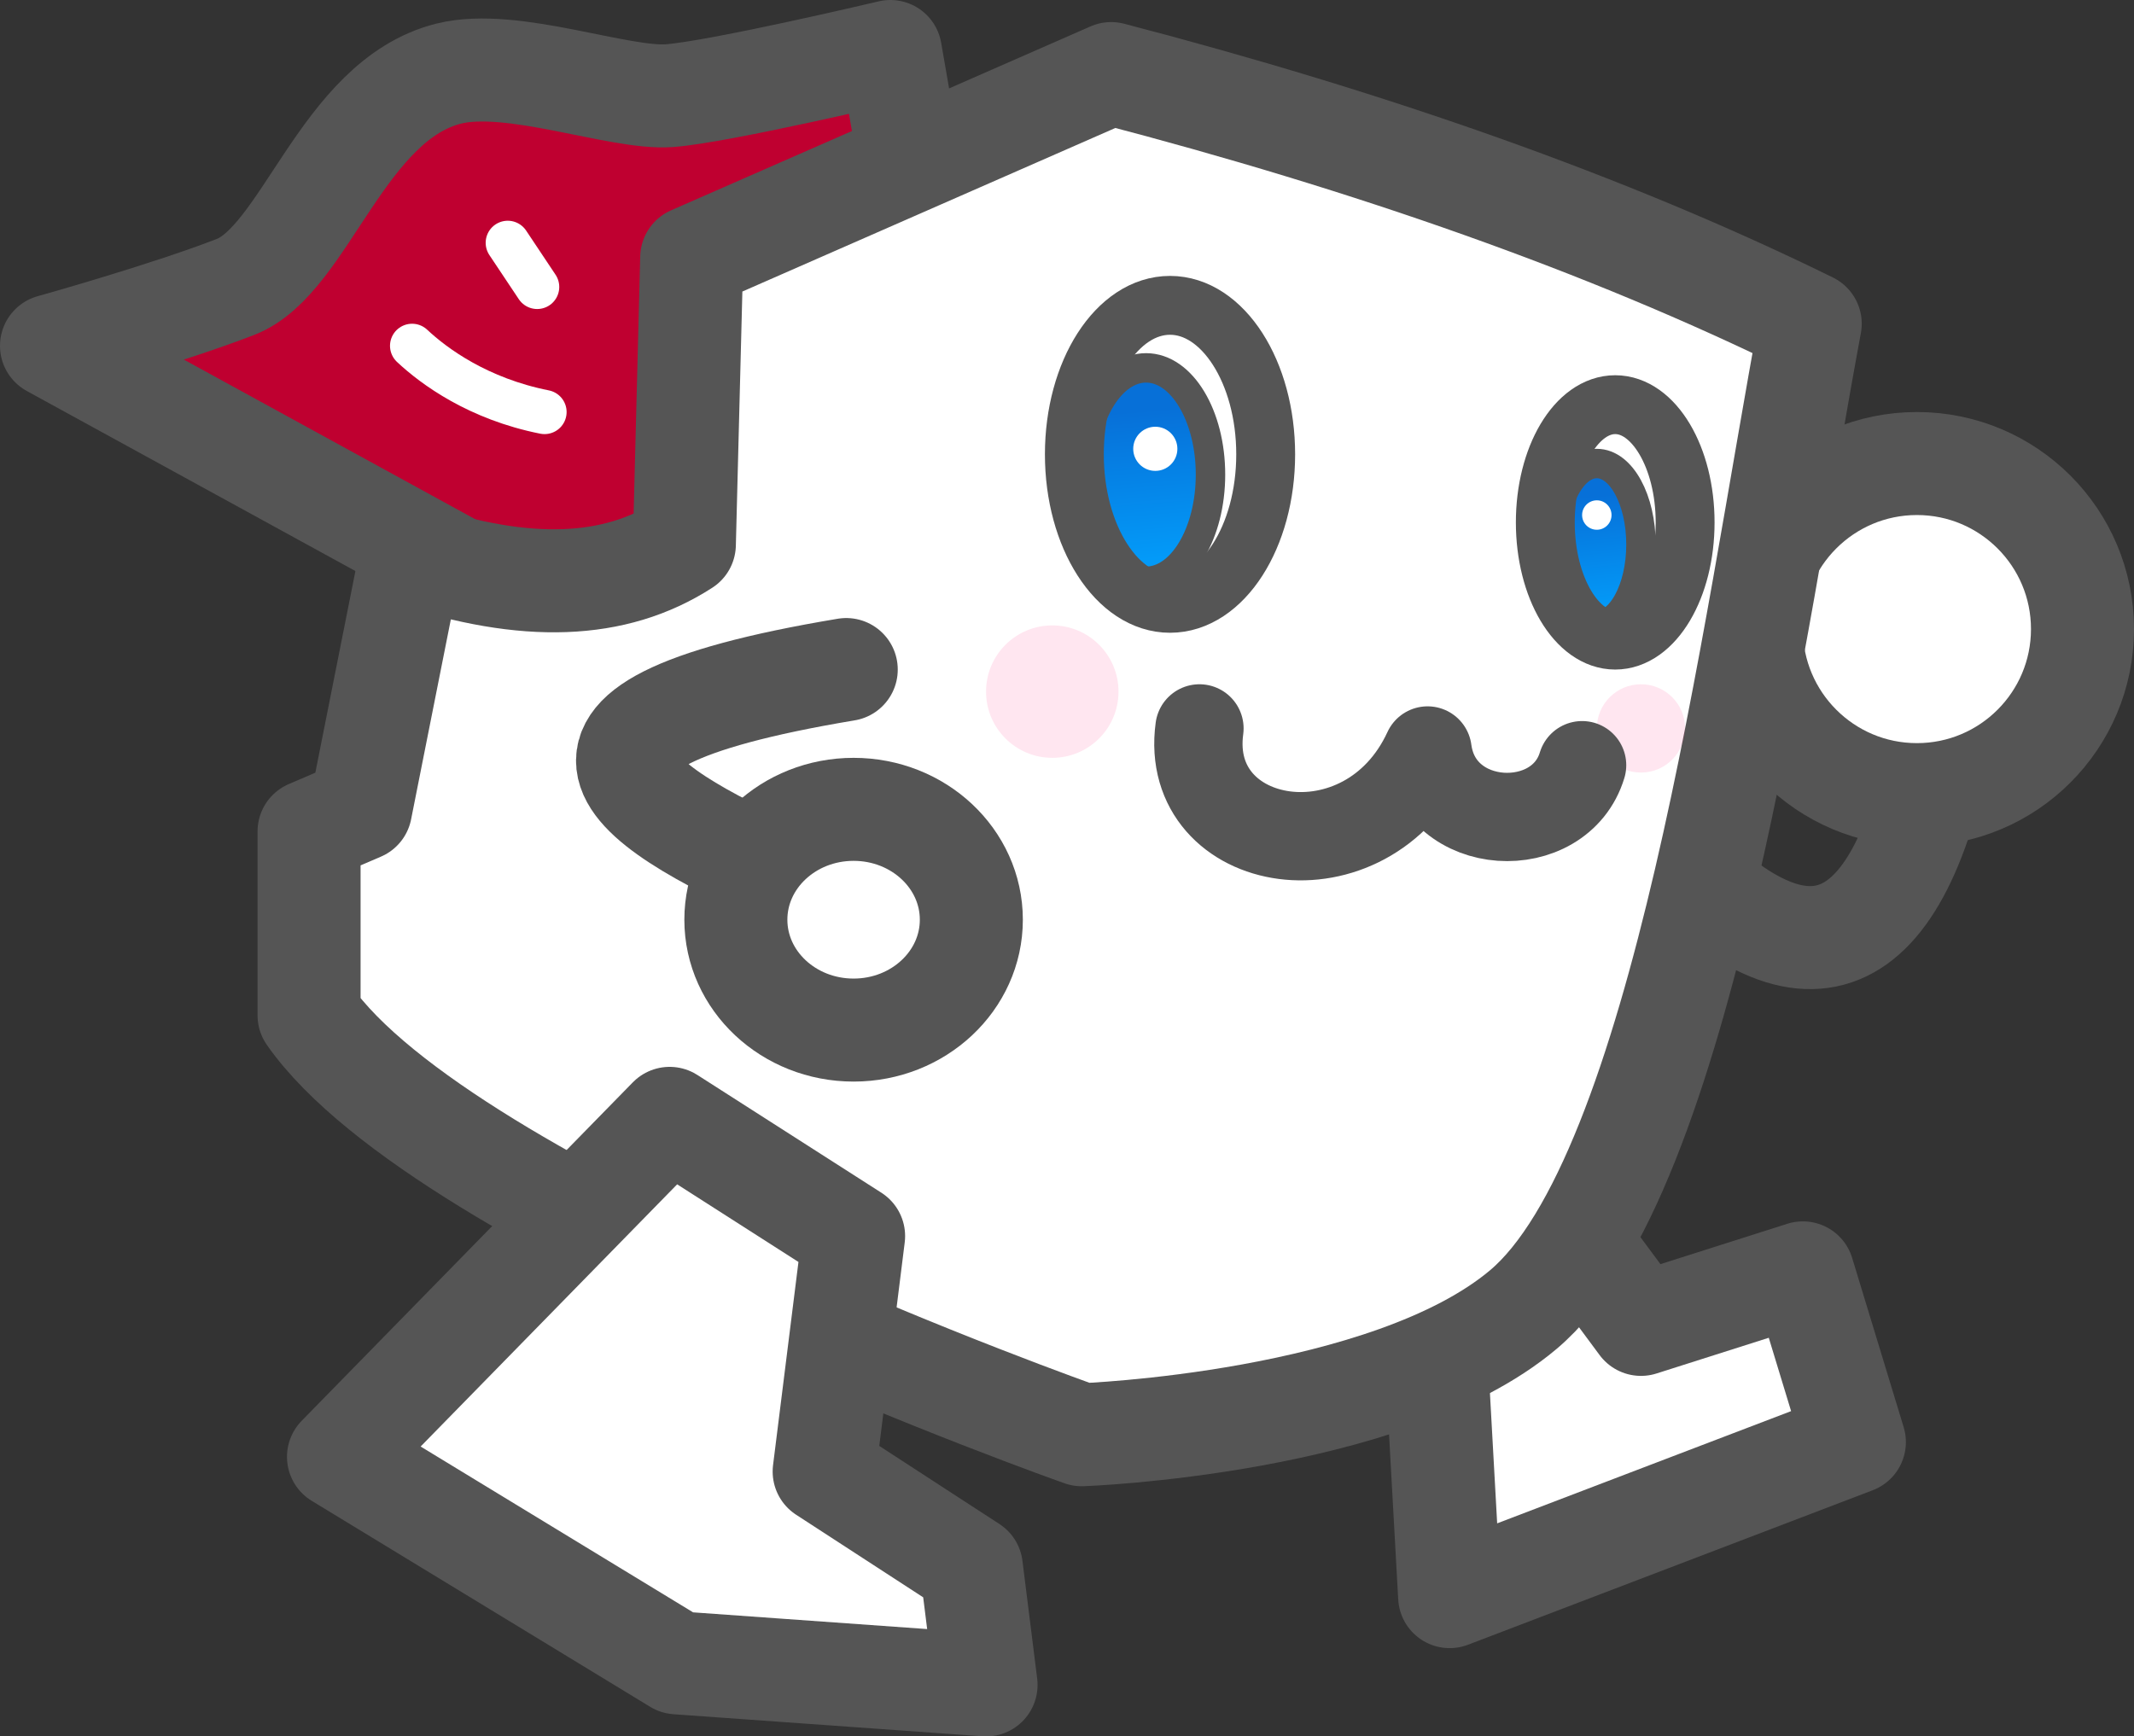 <?xml version="1.0" encoding="UTF-8"?><svg id="a" xmlns="http://www.w3.org/2000/svg" xmlns:xlink="http://www.w3.org/1999/xlink" viewBox="0 0 290 236"><rect x="0" y="0" width="290" height="236" fill="#333333" stroke="none"/><defs><style>.d{stroke-width:8px;}.d,.e,.f,.g,.h,.i,.j{stroke:#555;}.d,.e,.f,.h,.k,.i{stroke-linecap:round;}.d,.e,.f,.h,.i{stroke-linejoin:round;}.d,.f,.h,.k{fill:none;}.e,.f,.i{stroke-width:14px;}.e,.l{fill:#fff;}.g{fill:url(#b);}.g,.k,.j{stroke-miterlimit:10;}.g,.j{stroke-width:4px;}.h{stroke-width:12px;}.k{stroke:#fff;stroke-width:6px;}.i{fill:#bf0030;}.m{fill:#ff0068;opacity:.1;}.j{fill:url(#c);}</style><linearGradient id="b" x1="875.585" y1="-273.407" x2="875.585" y2="-304.396" gradientTransform="translate(1053.197 261.845) rotate(175.328) scale(1 -.934) skewX(-.642)" gradientUnits="userSpaceOnUse"><stop offset=".1" stop-color="#039af8"/><stop offset=".8" stop-color="#0770d8"/></linearGradient><linearGradient id="c" x1="218.067" y1="84.912" x2="215.933" y2="63.088" gradientTransform="matrix(1,0,0,1,0,0)" xlink:href="#b"/></defs><path class="i" d="M129,53l-8-46s-23.131,5.474-30,6c-6.869.526-21.407-5.14-30-3-14.493,3.609-19.489,25.316-29,29s-25,8-25,8l73,40,49-34Z"/><polygon class="e" points="203 153 223 180 245 173 252 196 197 217 194 163 203 153"/><path class="f" d="M229,118c19.07,18.68,31.201,9.245,36-25"/><circle class="e" cx="260.5" cy="85.5" r="22.5"/><path class="e" d="M246,44c-27.64-13.596-59.886-24.841-95-34l-57,25-1,39c-9.467,6.113-21.529,6.533-37.118,1.368l-6.882,34.632-7,3v25c18.484,26.48,105,57,105,57,0,0,41.539-1.468,60-17,21.67-18.233,31.306-92.76,39-134Z"/><circle class="m" cx="143" cy="94" r="9"/><circle class="m" cx="223" cy="99" r="6"/><path class="h" d="M215,104c-3.017,10.008-19.491,9.342-21-2-8.297,18.014-33.263,13.679-31-3"/><ellipse class="g" cx="155.75" cy="64.5" rx="8.75" ry="14.5"/><ellipse class="d" cx="159" cy="61.75" rx="13" ry="20.25"/><circle class="l" cx="157" cy="61" r="3"/><ellipse class="j" cx="217" cy="74" rx="6" ry="11"/><ellipse class="d" cx="219.5" cy="71" rx="9.5" ry="16"/><circle class="l" cx="217" cy="70" r="2"/><path class="f" d="M115,91c-48,8-28.644,18.986-6,29"/><ellipse class="e" cx="116" cy="125" rx="16" ry="15"/><polygon class="e" points="116 168 112 200 132 213 134 229 92 226 46 198 91 152 116 168"/><path class="k" d="M74,56c-9.004-1.79-14.999-6.186-18-9"/><line class="k" x1="73" y1="39" x2="69" y2="33"/></svg>